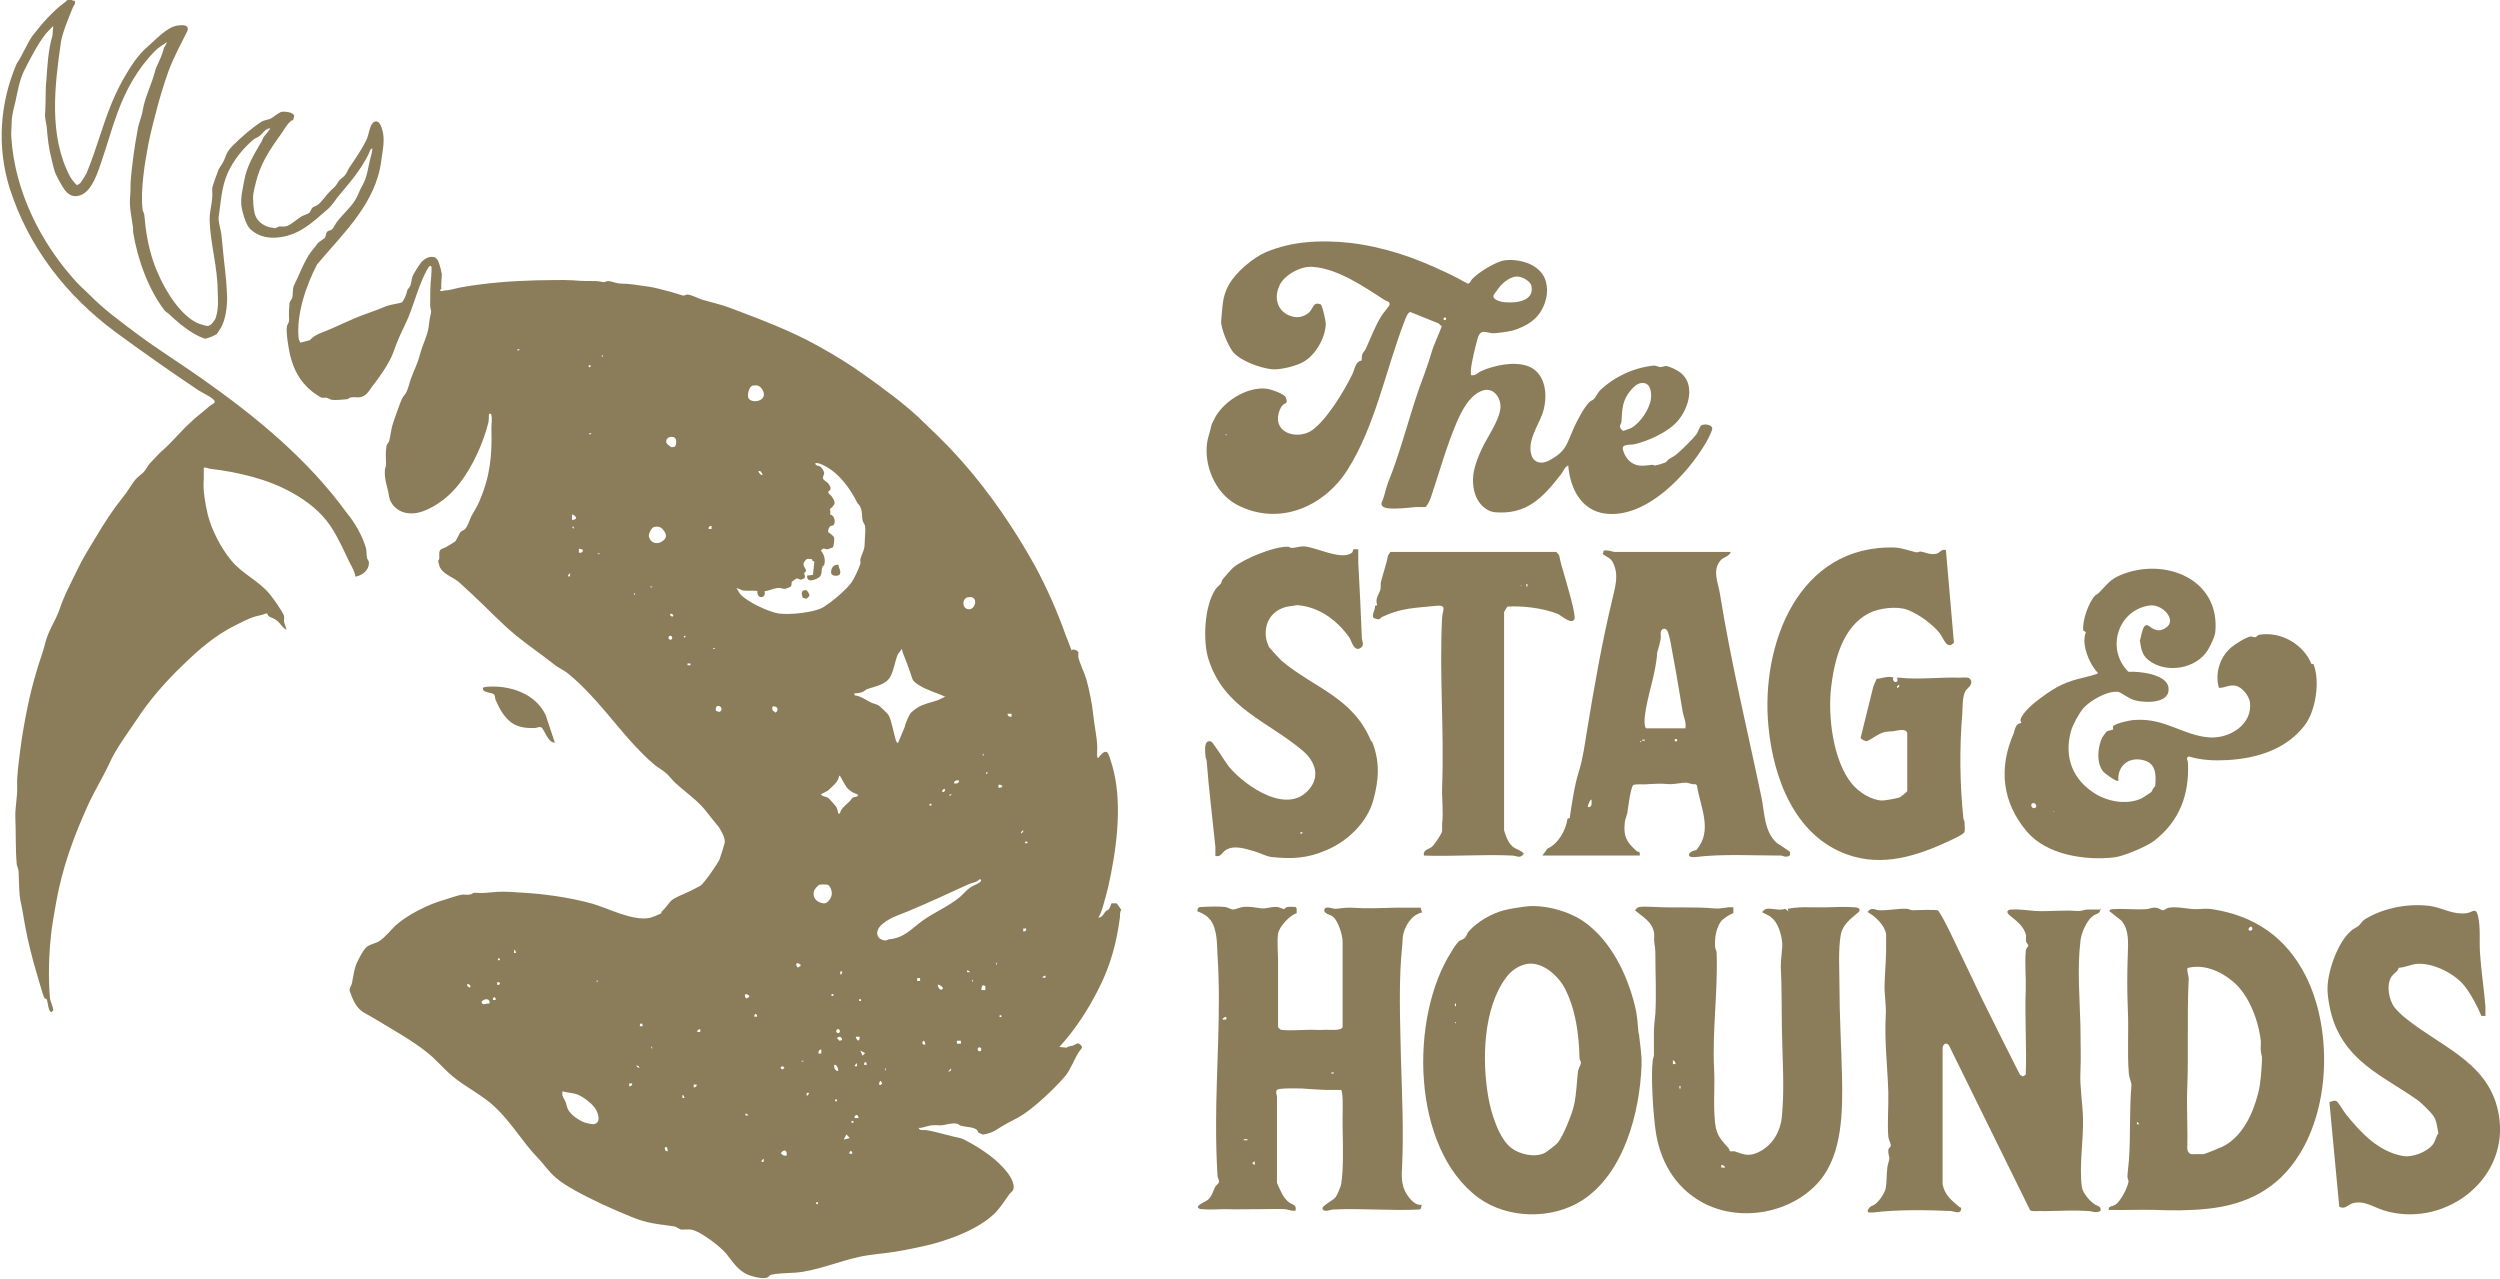<?xml version="1.0" encoding="UTF-8"?>
<svg id="Layer_1" xmlns="http://www.w3.org/2000/svg" version="1.1" viewBox="0 0 685.8 350.8">
  <!-- Generator: Adobe Illustrator 29.6.1, SVG Export Plug-In . SVG Version: 2.1.1 Build 9)  -->
  <defs>
    <style>
      .st0 {
        fill: #8b7d5a;
      }
    </style>
  </defs>
  <path class="st0" d="M120.7,79.5c.2.7.9.2,1.2.2,1.8-.1,3-.6,4.7-.9,6.8-1.2,13.5-1.7,20.4-1.9,3.6,0,6.8-.2,10.3,0,1.9.2,4.1.2,6,.2,1.2,0,1.8.3,2.4.3.3,0,.6-.3,1.1-.3,1.3.1,2.2.7,3.8.7,2,0,4.9.5,7.1.8,1.8.2,4.8,1.1,6.8,1.6.7.2,2.8.9,3,.9.3,0,.6-.3,1.1-.3.8,0,2.7.9,3.7,1.3,2.6.8,5.5,1.4,8.1,2.4,8.4,3.2,16.3,6.1,24.2,10.5,4.3,2.4,8.6,5,12.6,7.9,5,3.6,10.3,7.4,14.9,11.7,1,.9,1.9,1.9,2.9,2.8,3.3,3.1,6.3,6.2,9.2,9.5,7.4,8.4,14.2,18.4,19.7,28.3,3.3,6.1,6.2,12.7,8.5,19.2.5,1.3,1.1,2.7,1.5,4,.5-.5,1.7,0,1.9.5,0,.4,0,.8,0,1.3.4,1.9,1.6,4.1,2.2,6.1.8,2.9,1.6,6.8,1.9,9.8s1,5.9,1.1,8.8c0,.9-.1,1.9,0,2.9.7.2.4-.2.6-.3.5-.6,1.6-1.9,2.3-.9.4.5,1.4,4,1.6,4.9,2.4,9.9.7,22-1.5,31.8-.5,2-1,3.9-1.6,5.9-.3.8-.6,1.8-1.1,2.5.2.1.8-.2,1-.4.4-.3.6-.9,1.1-1.4.2-.2.5-.2.6-.3.3-.2.8-1.4.9-1.8h1.4c0-.1,1.3,1.8,1.3,1.8-.5.7-.3,1.4-.4,2.2-.9,6.8-2.6,13.1-5.7,19.2-2.9,5.8-6.5,11.4-10.9,16.2l2,.2c.6-.5,1.2-.4,1.8-.6.5-.2,1.2-.8,1.6-.5,1.5,1,.5,1.4,0,2.2-1.3,2-2.3,4.9-3.8,6.7-2.8,3.3-7.9,8.1-11.5,10.5-1.8,1.2-4,2.1-5.9,3.3-1.5.9-2.1,1.5-4,2-.2,0-1.2.3-1.3.2s-1.2-.5-1.2-.6c0,0,0-.3-.2-.5-.7-1-3.3-.9-4.5-1.3-.3,0-.6-.4-.9-.5-1.6-.4-3.1.3-4.6.4-.8,0-1.7-.1-2.4,0-1.1,0-2.5.8-3.7.7.3.9,1.3.5,2,.6,3.2.5,6.3,1.6,9.4,2.2.7.1,1.7.8,2.4,1.1,3.8,2.1,7.9,4.9,10.5,8.3.9,1.1,2.1,3.2,1.7,4.6-.2.7-.9,1-1.2,1.5-1.1,1.6-2.2,3.2-3.5,4.7-4.2,4.4-11.5,7.2-17.3,8.8-3.5.9-7.1,1.6-10.6,2.2-3.2.5-6.6.7-9.8,1.4-5.5,1.2-11.9,3.9-17.3,4.3-1.4.1-6.1.2-7,.7-.2.1-.4.4-.7.6-1.1.5-3.3,0-4.5-.4-3.4-1-4.8-3.5-6.8-6-1.6-2-7.2-6.3-9.7-6.7-.9-.1-1.9,0-2.7,0-.4,0-1.3-.8-2.1-.9-4.7-.7-7-.7-11.6-2.6-5-2-10.7-4.6-15.4-7.2-1.9-1.1-3.7-2.1-5.4-3.6-1.9-1.6-3.3-3.8-5-5.5-4.2-4.4-7.1-9.6-11.7-13.9-3.5-3.3-7.9-5.3-11.6-8.4-2.4-2-4.7-4.8-7.2-6.7-4-3.2-9.3-6.1-13.7-8.8-1.1-.7-2.3-1.3-3.5-2-2.1-1.3-3-3.7-3.8-5.9-.1-.7.4-1.3.6-1.9.5-2.2.6-4.4,1.7-6.4.6-1.2,1.6-3.2,2.6-3.9.9-.6,2.2-.8,3.2-1.4,1.7-1.1,3.1-3,4.6-4.4,3.1-2.8,9-5.8,13.1-6.9,1.3-.4,4.1-1.4,5.2-1.5.6,0,1.3.1,1.9,0,.5,0,1-.5,1.4-.5,1.8.1,2.4.1,4.4-.1,2.4-.3,4.9-.2,7.4,0,6.6.3,14,1.3,20.5,3.1,4.5,1.3,11,4.8,15.7,3.9.2,0,3.1-1.1,3.2-1.3,0,0,0-.4.2-.5,1-1,1.4-1.6,2.3-2.7.8-1,4.1-2.2,5.5-2.9.9-.5,1.8-.9,2.7-1.4,1-.6,4.8-6.1,5.3-7.3.3-.8,1.2-3.7,1.4-4.5.2-1.3-.9-3.2-1.6-4.3-1.1-1.4-2.1-2.5-3.3-4.1-2.2-3-5.9-5.5-8.6-8-1-.9-1.8-2.1-2.8-2.9s-2.4-1.6-3.3-2.4c-6.6-5.7-11.5-12.9-17.5-19.2-1.7-1.8-3.6-3.7-5.6-5.3-1.2-1.1-3-1.8-4.3-2.9-3.4-2.7-7-5.1-10.4-7.9-4.2-3.5-7.8-7.4-11.8-11.1-1.1-1-2.8-2.6-3.8-3.5-1.1-.9-2.8-1.6-4-2.6-.4-.3-1-1.1-1.2-1.5,0-.2-.4-1.4-.4-1.5,0-.3.3-.5.3-.8,0-.5,0-1.1,0-1.6.2-1.2.9-1,1.8-1.5.5-.3,2.4-1.4,2.6-1.6.2-.2,1.1-2,1.3-2.4.4-.5,1.1-.7,1.4-1,.8-.9,1.2-2.5,1.7-3.5.8-1.5,1.6-2.6,2.2-4.1,3-7,3.5-12.5,3.3-20.1,0-1.3.3-2.7-.1-3.9-.6,0-.5-.1-.6.4,0,.6,0,1.3-.1,1.9-1.4,5.6-4.2,11.9-7.7,16.5-2.5,3.4-6.4,6.6-10.4,8-3.2,1.1-6.8.6-8.6-2.5-.6-1-.6-1.9-.8-2.9-.5-2.1-1.1-3.8-.9-6.1,0-.4.3-.7.3-1.4,0-1.8-.2-3,.1-4.9,0-.6.7-1.1.8-1.7.4-1.6.5-3.3,1.1-5,.7-1.9,1.6-4.7,2.4-6.5.3-.6,1-1.2,1.3-2,.4-.9.7-2.1,1-3.1,1-2.8,1.9-4.2,2.7-7.3.6-2.3,2-4.9,2.3-7.3.2-1.6.2-2,.6-3.6.2-.9-.2-1.4-.2-2.1,0-2.7,0-5.6.3-8.2,0-.6.2-2.2,0-2.6-.3-.6-1,.6-1.1.8-2.2,4-3.3,8.4-5,12.7-.8,2-1.8,3.9-2.7,5.9-.6,1.4-1.2,3-1.7,4.4-1,2.7-3.9,6.9-5.7,9.1-.6.8-1.1,1.8-2,2.4-1.5,1-2.2.4-3.7.6-.5,0-.8.4-1.1.5-.8.1-3.3.3-4.1.2-.5,0-1.1-.5-1.6-.6-.4,0-.9,0-1.3,0-.3,0-2.5-1.5-2.8-1.8-3.2-2.6-4.9-5.8-5.9-9.8-.4-1.6-1.2-6.4-.9-7.9.1-.8.7-1,.6-2.2-.1-1.3,0-2.8.1-4.1,0-.6.7-1.2.8-1.7.2-.8,0-2.2.4-3.2,1.4-2.8,2.9-6.9,4.7-9.3.6-.8,1.2-1.4,1.8-2.3.5-.6,1.9-1.3,2.1-1.7.2-.4.2-1.2.6-1.6.3-.3.8-.2,1.3-.6.5-.5.9-1.5,1.3-2,1.4-1.9,3.6-3.8,4.9-5.8.8-1.2,1.3-2.9,2.2-4.4,1.1-1.8,1.5-4.8,2-6.9.2-1,.7-2,.6-3.1-.7.2-.7,1.1-1,1.6-2.3,4.5-4.9,7.5-8.1,11.3-1,1.2-1.8,2.6-2.9,3.6-4.5,3.9-8.3,7.7-14.7,8-2.5.1-4.9-.6-6.8-2.4-1.2-1.2-2.2-4.8-2.4-6.5-.2-2.3.4-4.6.8-6.8.6-3.5,2.3-6.5,4.1-9.6.6-.9.8-1.3,1.2-2.3.2-.3,2-2.3,1.8-2.4-1.3,0-2,1.4-2.9,2.1-.5.4-1.2.6-1.7,1-2.8,2.3-5.7,6-7.1,9.3-1.7,4-1.8,7.7-2.4,11.8-.2,1.4.5,3.3.7,4.7.3,2.6.5,5.3.8,7.9.4,3.2.7,6.3.8,9.6,0,2.7-.4,6-1.7,8.3-.1.2-1.1,1.7-1.1,1.7,0,0-1.1.6-1.3.7-.4.2-1.5.5-1.8.6-.7,0-2.7-1.1-3.4-1.5-2.5-1.5-4.6-3.3-6.7-5.3-.3-.3-.8-.5-1.2-1-4.5-5.9-7.4-14.1-8.6-21.5,0-.3,0-.7,0-1.1-.4-3-1.1-5.7-.8-8.7.2-1.7,0-3.1.2-4.9.4-4.3,1-8.7,1.8-13,.3-2.1,1.2-3.9,1.5-5.9.6-3.4,2.3-6.7,3.2-10,.3-1,.2-1,.7-2,.8-1.8,1.3-2.7,1.8-4.6,0-.4,1-1.5.8-1.8-1.1.8-2.4,1.5-3.3,2.5-4.7,4.8-7.9,10.6-10.2,16.9-1.6,4.3-2.8,8.8-4.3,13.1-1,3-2.6,8.2-5.7,9.4-1.8.7-3.1.2-4.3-1.2-.8-1-2.7-4.4-3-5.6-.2-.9-.5-1.8-.7-2.8-.9-3.5-1.1-5.8-1.4-9.2-.2-1.5-.6-2.3-.4-4.1.2-2.7,0-5.8.3-8.4.3-4.2.5-8.4,1.7-12.5l.2-2.6c-.6.7-1.4,1.4-2,2.1-2.4,3.1-4.2,6.7-6,10.2-1.3,2.7-1.8,5.8-2.4,8.6-.4,1.6-1,3.8-1,5.5,0,1.6-.2,2.8-.1,4.1.9,14.7,8,29,17.9,39.8,1.1,1.2,2.3,2.2,3.5,3.4,3.8,3.9,8.3,7.2,12.7,10.5,6,4.5,12,8.2,18.1,12.5,14.8,10.4,29.2,22.2,39.9,37,2.2,2.6,4.3,6.4,5.2,9.6.2.8.1,1.9.3,2.6,0,.5.5.7.5,1.4,0,2.1-1.8,3.4-3.7,3.8-.2-1.4-.9-2.6-1.6-3.9-1.8-3.7-3-6.6-5.3-10.1-2.7-3.9-6.3-6.7-10.4-9-6.7-3.8-14.9-5.7-22.5-6.6-.5,0-1.1-.5-1.8-.3,0,1,0,2.1,0,3.1-.3,3,.4,6.8,1.1,9.8,1.1,4.3,3.6,9.1,6.4,12.5,3.1,3.8,7.5,5.5,10.6,9.3.8.9,3.6,4.9,3.9,5.9.1.4,0,1,0,1.6.1.6.5,1.5.7,2.1-.5.1-.5-.2-.8-.4-1-.9-1.2-1.7-2.5-2.4-.8-.5-1.7-.4-2-1.5h-.4c-1.1.5-2.4.6-3.5,1-1.4.5-3.4,1.5-4.8,2.2-5.6,2.8-10,6.6-14.5,11-4.5,4.3-9,9.4-12.4,14.6-2.4,3.6-6,8.4-7.7,12.3-1.7,3.7-4,7.4-5.8,11.3-4,8.8-7.1,17.3-8.8,26.8-.5,2.9-1.1,6-1.4,8.9-.6,5.5-.8,11.9-.3,17.4.1,1,.9,2.3.9,3.4l-.6.5c-.3-.3-.5-.6-.6-1-.2-.5-.4-2.3-.6-2.6-.2-.2-.6-.2-.6-.3-.4-.4-2.6-8.6-3-9.8-1.2-4.4-2.2-8.9-2.9-13.4-.2-1.5-.8-3.6-.9-4.9-.2-2.2-.2-4.4-.3-6.6,0-.6-.4-1.4-.5-1.9-.4-4.3-.2-8.7-.4-13.1-.1-2.4.6-5.6.5-8.2-.1-3.4.4-6.4.8-9.8.5-4,1.2-8,2-11.9.7-3.5,1.5-6.6,2.5-10,.7-2.6,1.8-5.2,2.4-7.8.8-3.3,2.8-6.1,3.8-8.9,1.5-4.5,3.2-7.4,5.2-11.6,1.4-2.9,3.1-5.6,4.8-8.4,2.3-3.9,4.7-7.6,7.5-11.1,1.2-1.4,2.2-3.3,3.4-4.8.7-.8,1.7-1.5,2.4-2.2.6-.7,1.2-1.9,1.7-2.4,1-1,2.2-2.4,3.2-3.3,2.4-2,5-5.2,7.5-7.5,1.8-1.8,3.8-3.2,5.7-4.9.3-.3,1.4-.6,1.3-1.2-.2-.9-3.5-2.4-4.4-3-7.8-5.2-15.3-10.5-22.8-16-13.5-10-23.8-23.2-29-39.3-3.6-11.4-2.8-23.5,1.9-34.4,1.5-2.1,2.9-5.7,4.4-7.7,2.3-3,5.6-6.8,8.7-9,.6-.4.6-.9,1.6-.8.4,0,.7.4,1.2.3.3.9-.3,1.3-.5,1.8-1,2.4-3,7.3-3.3,9.6-1.7,11.9-3.4,25.6,2.5,36.8.5.9,1.2,1.7,1.9,2.4.4-.2.8-.4,1.1-.8.2-.3,1.3-2,1.5-2.4,1.5-3.6,2.6-7,3.8-10.6,1.7-5.2,3.5-10.3,6.2-15.1,1.9-3.3,4-6.8,6.9-9.2,2.2-1.9,5.2-5.3,8.1-5.7,1.3-.2,3.3-.3,2.7,1.5-1.8,3.6-3.7,7.1-5.1,10.8-1.2,3.3-2.2,6.6-3.1,9.9-.9,3.4-1.8,6.8-2.5,10.3-1,5.2-2.2,12.7-1.6,17.9,0,.5.5,1.1.5,1.7.4,4.5,1,8.3,2.5,12.8,1.9,5.5,6.4,13.9,11.8,16.6.6.3,2.7,1,3.2.9.8-.1,1.9-1.6,2.1-2.3.8-2.5.6-4.8.5-7.3,0-6.5-2-12.9-2.2-19.4,0-2.4.5-3.8.7-6,.1-.9,0-1.9,0-2.7,0-.5,1.6-4.9,1.8-5.3.5-.9,1.2-1.7,1.6-2.8.7-1.7.7-2,2-3.4,2.1-2.2,5.6-5.2,8.1-6.8.8-.5,1.8-.5,2.6-.9.7-.4,2.2-1.6,2.8-1.8.8-.2,3.4,0,3.6,1.1l-.3,1.2c-.3,0-.5,0-.7.3-1.2,1-1.8,2.4-2.7,3.6-3.1,4.3-5.7,8.2-6.9,13.5-.2.7-.5,2-.6,2.7-.2,1.3,0,4.6.5,5.9.6,1.7,2.1,2.8,3.8,3.3.2,0,1.4.3,1.5.3.4,0,.9-.4,1.4-.5.5,0,1.1.1,1.6,0,1.3-.2,3.3-2.1,4.5-2.8.6-.3,1.6-.6,2-.9.4-.3.5-1.1,1-1.5.4-.3.9-.4,1.2-.6,1.1-.7,2.4-2.7,3.4-3.7,1.2-1.3,1.3-.9,2.3-2.6.6-1,1.2-1.1,1.8-1.8.6-.6.9-1.6,1.3-2.2,1.7-2.5,3.5-5.1,4.8-7.8.6-1.3.8-4.2,2.1-4.8,1.6-.7,2.2,2.2,2.4,3.3.4,2.3-.2,5-.5,7.3-1.5,11.8-10.3,19.8-17.6,28.5-3,5.7-5.7,13.6-5.1,20.1,0,.3.3,1.2.5,1.4l2.6-.7c1.5-1.7,3.8-2.2,5.8-3.1,2.8-1.2,5.6-2.6,8.5-3.7,2.1-.8,4-1.4,6.1-2.3,1.3-.6,3.2-.8,4.7-1.2.5-.2,1.2-1.9,1.4-2.5.3-1.1,0-.7.8-1.7.6-.8.5-1.9.8-2.8.3-.9,1.9-3.4,2.5-4.1.9-1,2.3-1.8,3.7-1.3.2,0,.7.7.8.8.2.3.7,2,.8,2.4,0,.2.3,1.3.3,1.3,0,1-.3,3.4-.1,4.1h0ZM142.5,95.8h-.5s0,.5,0,.5l.6-.5h0ZM165.3,97.9v-.5s-.2,0-.2,0v.5s.2,0,.2,0ZM162,100.2h-.5s0,.5,0,.5h.5s0-.5,0-.5ZM206.6,105.7c-1.1.3-1.5,2.1-1.4,3.1.2,2.2,6,1.5,3.9-2-.6-.9-1.4-1.3-2.5-1ZM162.2,118.8h-.5s0,.5,0,.5l.6-.5h0ZM185.2,122.4c.3-.3.4-1.4.2-1.9-.6-1.3-3-.6-2.6.9,0,.3,1.1,1.2,1.5,1.3.1,0,.9-.2.9-.2h0ZM202,161.4c.4.4.7,1.1,1,1.5,1.9,2.2,7.7,4.9,10.6,5.4,2.9.4,9.4-.2,12-1.6.6-.3,1.5-1,2.1-1.4,1.9-1.4,4.4-3.6,5.8-5.4.8-1.1,2.1-3.9,2.5-5.2.1-.4,0-.9,0-1.3.4-1.5,1.2-2.4,1.2-4.4,0-1.3.3-3.4.1-4.6,0-.5-.6-1.1-.7-1.7-.2-1.3,0-2.3-.6-3.6-.2-.6-.6-.8-.8-1.1-2-4.1-5.3-8.6-9.6-10.5-.6-.3-1.2-.5-1.9-.5-.2.8.9.7,1.3,1,.4.2,1,1.2,1.1,1.7,0,.6-.5,1-.3,1.6.1.5,1.1.9,1.4,1.3,0,0,.6.9.6,1,.2.9-.4,1-.6,1.3-.1.4.6.9.9,1.2,1.2,1.8,1.2,2.2-.5,3.6.4.3,0,1.4.2,1.5s.3,0,.5.2c.7.6.9,1.9.4,2.6-.2.3-.8.1-1.1.5s-.5,1-.4,1.5c.4.2,1.4,1,1.6,1.4.1.5,0,2.5-.4,2.8,0,0-1.4.5-1.5.5-.5,0-1.1-.7-1.7.4.9.9,1.3,2.6.9,3.8,0,.2-.4.4-.5.6-.4,1,.1,2.3-1.1,3s-3.2,1.4-3.1-.6l1.6-.2.4-3.6c0-.2-.7,0-.6-.7-.9-.1-1.5-.3-2,.5-1,1.3.2,1.7.3,2.6,0,.4-.5.6-.5.8,0,.2.3.6.2,1.1,0,.2-.8.6-1,.6-.5.1-.8-.4-1.3-.3-.1,0-1.2.8-1.3.9-.1.4,0,.9-.2,1.2-.2.3-1.7.9-2.2.7-1.6-.7-3.4.5-5.1.7.3.8,0,1.6-1,1.6-.7,0-1.1-1.1-.9-1.7-.1-.1-3.3,0-3.9-.1-.6-.1-1.3-.7-2-.6h0ZM209.2,130.3c-.2-.5-.4-1.2-1.1-1.1-.2.2.6,1.3,1.1,1.1ZM156.9,142.6c.5,0,.8,0,1.1-.4v-.3c-.3-.3-.5-.8-1.1-.7v1.4s0,0,0,0ZM195.2,144.3c-.5-.1-.9.2-.8.8h.8s0-.8,0-.8h0ZM179.3,144.6c-.6.2-1.4,1.8-1.3,2.5.3,1.7,2,2.4,3.5,1.5s1.5-2,.4-3.3c-.6-.8-1.6-1-2.5-.7h0ZM157.4,144.5h-.5s.4.5.4.5h.1v-.5s0,0,0,0ZM159.9,150.8l-1.1-.3v1.1c.6.1,1.1,0,1.1-.8ZM164.5,151.8h-.5s0,.2,0,.2h.5s0-.2,0-.2ZM156.4,158.1v-.8c0-.1-.7.4-.6.8h.5s0,0,0,0ZM178.9,160.9h-.5s0,.2,0,.2h.5s0-.2,0-.2ZM265.3,163.9c-1.2.3-1.6,2.8.2,3.2,2.2.5,3.2-4.1-.2-3.2ZM174.2,163.2v-.5s-.2,0-.2,0v.5s.2,0,.2,0ZM183.9,168.4c-.4.4.8,1.2.8.4,0-.2-.6-.6-.8-.4ZM188,174.8v-.5s-.5.4-.5.4h0c0,.1.5.2.5.2h0ZM183.8,174.4c-.7.2-.4,1.2.2,1.1.7-.2.4-1.2-.2-1.1ZM259.4,191.2c-2.4-1.2-5.1-1.8-7.4-3.3-1.9-1.2-1.6-1.5-2.3-3.4-.6-1.7-1.2-3.4-1.9-5.1-.2-.4-.3-.9-.4-1.4l-1.1,1.5c-.9,2.1-1,4.2-2.1,6.2-1.3,2.2-4,2.5-6.2,3.3-.6.2-.9.7-1.6.9-.6.2-1.4.3-2,.3,0,.7,0,.5.4.6,1.6.3,2.7,1.2,4.1,1.9.8.4,1.7.4,2.5,1.1.4.3,2,1.9,2.3,2.3.8,1.2,1.5,5.2,2,6.8.1.4.3.8.6,1l1.9-4.5c.1-.9,1.2-3.4,1.8-4,.2-.2,1.4-1.1,1.7-1.3,1.6-1,3.7-1.4,5.5-2l1.9-.9h0ZM196.1,177.8h-.5s0,.2,0,.2h.5s0-.2,0-.2ZM189.4,182h-.8s0,.5,0,.5h.8s0-.5,0-.5ZM211.9,193.8c-.2,1,.1,1.2.9,1.7,1-.9.4-1.9-.9-1.7ZM277.5,195.8h-1.1c0,.6.4.9,1.1.8v-.8h0ZM196.4,195l.9.3c1.2-.4.5-1.9-.5-1.6-.5.1-.5.9-.4,1.3h0ZM269.8,207.3v-.5s-.2,0-.2,0v.5s.2,0,.2,0ZM271,211.9h-.5s0,.5,0,.5l.6-.5h0ZM235.2,217.9c0,0-1.1-.4-1.4-.6-1.8-1.1-2.1-2.3-3.1-4-.1-.2-.2-.5-.5-.5-.3,1.9-1.9,2.9-3.1,4.1l-1.9,1c.4.7,1.4.6,1.9.9.2.1,2,2.1,2.2,2.4.4.6.5,1.1.6,1.8,0,.3.3.1.5.2.2-1.3,1.6-2.4,2.6-3.3.9-.9.4-1.1,2.1-1.4.3,0,.2-.5.2-.5h0ZM263.1,214.1c-.7-.1-1.4,0-1.4.8.7.1,1.4,0,1.4-.8ZM273.9,216.1c.5,0,.8,0,1.1-.4-.3-.4-.6-.5-1.1-.4v.8s0,0,0,0ZM259.2,216.5c-.4-.4-1.2.8-.4.8.2,0,.6-.6.4-.8ZM261,217.9h-.5s0,.5,0,.5l.6-.5h0ZM255.5,220.5h-.5s0,.5,0,.5h.5s0-.5,0-.5ZM280.1,228.6c.1.1.7-.4.6-.8-.1-.1-.7.4-.6.8ZM281.9,231.3c-.2-.7-.6-.6-.8,0h.8ZM268.9,241c-.8,1.1-2.3,1.1-3.5,1.7-5.5,2.5-11,5.1-16.6,7.4-2.4,1-4.1,1.4-6.4,3.1-1.2.9-2.4,2.4-1.4,3.9.3.5,1.3.9,1.9.9.3,0,.5-.2.8-.3,4.5-.4,6.2-2.9,9.6-5.3,3.3-2.3,7-3.8,10.1-6.4.9-.8,1.7-1.8,2.7-2.5.8-.6,1.9-.9,2.6-1.4.5-.4.6-.6,0-1.1h0ZM224.8,242.7c-.4.1-1.4,1.3-1.5,1.7-.5,1.9.7,3.1,2.5,3.4,1.3.2,2.4-1.6,2.4-2.8,0-.7-.5-2.1-1.2-2.3-.3-.1-1.8-.1-2.1,0h0ZM281.5,254.7h-.8s0,.8,0,.8c.5.1.9-.2.8-.8h0ZM273.5,264.6v-.5s-.2,0-.2,0v.5s.2,0,.2,0ZM141.5,261.4c.2-.3-.4-1-.5-.8v.8s.5,0,.5,0h0ZM218.5,264.3c-.2.1,0,1,.4,1.1l.7-.4v-.3c0-.3-.9-.6-1.1-.4ZM266.1,266.8c.1-.1-.5-.7-.8-.6v.5s.8,0,.8,0h0ZM137.1,262.9h-.5s0,.5,0,.5h.5s0-.5,0-.5ZM286.8,267.7c-.3-.2-1,.4-.8.5h.8s0-.5,0-.5h0ZM231,266.5h-.5s0,.8,0,.8h.3l.3-.8h0ZM252.4,268.3h-.8s0,.8,0,.8h.8s0-.8,0-.8ZM266.9,269.3v-.5s-.2,0-.2,0v.5s.2,0,.2,0ZM270.4,270.5c-.4,0-.7-.5-1,0-.2.4-.1.7-.2,1.1h1.1s0-1.1,0-1.1h0ZM257.3,270.1c-.2.5.5,1.5.9,1.4,1.2-.4-.3-1.3-.9-1.4ZM163.9,269.4v-.5s-.2,0-.2,0v.5s.2,0,.2,0ZM136.4,270.2c1,0,1-.8,0-.8v.8ZM228.6,272.7h-.5s0,.5,0,.5h.5s0-.5,0-.5ZM129,270.8c.3-.3-.5-1.1-.8-.8s.5,1.1.8.8ZM204.4,272.8c-.2.1,0,1,.4,1.1l.7-.4v-.3c0-.3-.9-.6-1.1-.4ZM236.2,274.1h-.5s0,.5,0,.5h.5s0-.5,0-.5ZM136,274.3c0-1-.8-1-.8,0h.8ZM134.3,275.3c.2-1.5-1.4-1.5-2.2-.5.2,1.3,1.3.3,2.2.5ZM274.7,278.5h-.5s0,.5,0,.5h.5s0-.5,0-.5ZM207.7,278.9c0-1-.8-1-.8,0h.8ZM176.3,281.5c0-1-.8-1-.8,0h.8ZM229.8,282.3c-.7.2-.4,1.2.2,1.1.7-.2.4-1.2-.2-1.1ZM192.1,282.3c-.5,0-.9.3-.8.8h.8s0-.8,0-.8h0ZM235.9,284.4h-1.1c-.1.5.3.7.6,1.1.4-.3.5-.6.4-1.1h0ZM231,285.3c0-.9-.8-1.2-1.4-.5l.7.7.7-.2h0ZM263.6,285.5h-1.1s0,.8,0,.8h1.1s0-.8,0-.8ZM253.8,286.6c0-.5,0-.8-.4-1.1-.7.5-.4,1.1.4,1.1ZM268.6,287.3c-.7.2-.4,1.2.2,1.1.7-.2.4-1.2-.2-1.1ZM225.4,287.9c-.7,0-.9.4-.9,1.1h.8s0-1.1,0-1.1h0ZM236,288.2l.6,1.4.7-.7-1.3-.7ZM178.9,287.6v-.5s-.2,0-.2,0v.5s.2,0,.2,0ZM237.8,292.1c0-1-.8-1-.8,0h.8ZM220.4,291h-.5s0,.2,0,.2h.5s0-.2,0-.2ZM235.1,292.5v-.8c0-.1-.7.4-.6.8h.5s0,0,0,0ZM229.9,293.8c.2-.2-.3-1.9-1-1.7-.2.8.1,1.6,1,1.7ZM260.1,293.9c.5.1.9-.2.8-.8l-.8.8ZM243,293.6v-.5s-.2,0-.2,0v.5s.2,0,.2,0ZM214.5,292.5c-.1,0-.3.3-.4.4.4.6.6.6,1.1,0-.2-.2-.4-.5-.7-.4ZM175.4,292.9c.1-.1-.4-.7-.8-.6-.1.1.4.7.8.6ZM241.2,297.6c.4.1.6-.1.8-.4l-.4-.7c-.4.3-.5.6-.4,1.1ZM191.1,297.5h-.8s0,.8,0,.8c.5,0,.9-.3.8-.8h0ZM173.4,297.2h-.8s0,.8,0,.8c.5,0,.9-.3.8-.8h0ZM221.8,299.8h-.5s0,.8,0,.8c.1.1.7-.5.6-.8h0ZM154.3,299.4c-.3,1.3.5,2,.9,3,.2.6.3,1.3.6,1.9.7,1.5,3.2,3.2,4.8,3.7.4.1,1.8.4,2.1.4,2.1-.2,1.6-2.4.9-3.8-.8-1.7-3.9-4-5.6-4.5-1.1-.3-2.5-.4-3.6-.7h0ZM187.7,301.2c.2-.3-.4-1-.5-.8v.8s.5,0,.5,0h0ZM229.6,301.6h-.5s0,.5,0,.5h.5s0-.5,0-.5ZM235.5,306.7c0-1.1-1.1-1.1-1.1,0h1.1ZM205.3,306.1c.1-.1-.4-.7-.8-.6v.5s.8,0,.8,0h0ZM234.1,307.5h-.5s0,.5,0,.5h.5s0-.5,0-.5ZM231.5,312.6l1.6-.4-.9-1-.7,1.3ZM233.8,316.5c0-1-.8-1-.8,0h.8ZM182.9,314.7h-.5c-.1.6,0,1.1.8,1.1l-.2-1.1h0ZM215.8,317c.2-1.5-.7-1.9-1.6-.7.4.6.8.8,1.6.7ZM209.5,318.7v-.8c0-.1-.7.4-.6.8h.5s0,0,0,0ZM224.4,329.8h-.5s0,.5,0,.5h.5s0-.5,0-.5Z"/>
  <path class="st0" d="M14.6,6.7c-.2,0-.2.3,0,.3s.2-.3,0-.3Z"/>
  <path class="st0" d="M145,98.4c-.2,0-.2.3,0,.3s.2-.3,0-.3Z"/>
  <path class="st0" d="M156.8,113.4c-.2,0-.2.3,0,.3s.2-.3,0-.3Z"/>
  <path class="st0" d="M162.5,139.5c-.2,0-.2.3,0,.3s.2-.3,0-.3Z"/>
  <path class="st0" d="M275,212.1c-.2,0-.2.3,0,.3s.2-.3,0-.3Z"/>
  <path class="st0" d="M160.5,261.7c-.2,0-.2.3,0,.3s.2-.3,0-.3Z"/>
  <path class="st0" d="M177.5,265.7c-.2,0-.2.3,0,.3s.2-.3,0-.3Z"/>
  <path class="st0" d="M158.5,272.2c-.2,0-.2.3,0,.3s.2-.3,0-.3Z"/>
  <path class="st0" d="M207.7,275.1c-.2,0-.2.3,0,.3s.2-.3,0-.3Z"/>
  <path class="st0" d="M261.2,287.6c-.2,0-.2.3,0,.3s.2-.3,0-.3Z"/>
  <path class="st0" d="M195.8,299.5c-.2,0-.2.3,0,.3s.2-.3,0-.3Z"/>
  <path class="st0" d="M191.6,313.6c-.2,0-.2.3,0,.3s.2-.3,0-.3Z"/>
  <path class="st0" d="M152.3,203.7c-2,.3-3-3.9-3.9-4.2-.7-.2-1.1.2-1.6.2-2.2.1-4.5-.1-6.4-1.4-2.1-1.5-3.4-3.9-4.4-6.2-.2-.4-.2-1.2-.4-1.5-.5-.8-3.5-.4-3.1-2,.4,0,.6-.2,1-.2,6.3-.5,13.4,1.8,16.2,7.8l2.5,7.5Z"/>
  <path class="st0" d="M230,154.9c0,.9.8,1.6.4,2.6-.2.6-2.3.7-2.4-.3-.1-1.3.6-2.4,2-2.3h0Z"/>
  <path class="st0" d="M220.2,163.8s-.3-.8-.3-.9.3-.9.3-.9c0,0,.7,0,.9-.2.4.3,1.1,1.2.9,1.7-.2.2-.5.6-.7.7s-1.1-.2-1.2-.3h0Z"/>
  <path class="st0" d="M466.7,116.7c-.4.2-.9,1.8-1.3,2.4-1,1.3-4.3,4.6-5.6,5.6-1.1.9-1.9.9-2.7,2-.3.3-2.5.9-3.1,1-.2,0-.5-.2-.7-.2-2.1.2-4,.7-5.9-.7-1.1-.8-1.9-2.2-2.2-3.5-.4-1.6,2.1-1.2,3-1.4,4-.9,9.5-3.4,12.1-6.5,2.9-3.4,4.8-9.7.9-13-.9-.8-3-1.8-4.1-2-.6,0-1,.3-1.6.3s-1.2-.5-2-.4c-5.4.6-10.6,3-14.6,6.8-.6.6-1.1,1.8-1.7,2.4-.3.3-.8.4-1.2.8-1.5,1.5-3.2,4.8-4.1,6.7-2.2,4.8-2,6.7-7.1,9.4-1.8.9-3.8.7-4.6-1.3-1.4-3.8,1.5-7.9,2.8-11.3,1.7-4.4,1.4-11.3-3.7-13.3-3.8-1.5-9.4-.3-13,1.3-.9.4-1.5,1.4-2.8,1.1,0-.5,0-1,0-1.5.2-2.2,1.2-6.2,1.8-8.4.9-3.3,2.5-1.4,4.8-1.6,1.9-.2,4.2-.4,6-1.1,4.1-1.5,6.9-3.9,8-8.3.4-1.6.4-3,0-4.6-1.1-4.7-6.9-6.5-11.3-6-2.4.3-7.4,3.4-9,5.2-.4.4-.5,1.2-1.2,1.2-2-1.1-4-2.2-6-3.1-8.6-4.1-17-7-26.5-8.1-7.7-.8-15.6-.5-22.9,2.6-3.5,1.5-8.2,5.5-10.1,8.9-1.9,3.4-1.7,6.1-2.1,9.8-.2,2.1,1.9,6.9,3.2,8.6,2,2.5,7.6,4.5,10.8,4.8,2.2.2,6.6-.9,8.5-2,3.4-1.9,6-6.5,6.2-10.4,0-.7-.9-5.1-1.4-5.4-2.2-.9-2,1.3-3.4,2.4-1.5,1.1-3.1,1.4-4.8.8-3.6-1.2-4.7-4.8-3.2-8.2,1.3-3.1,6-5.6,9.2-5.3,7,.5,14.1,5.5,19.9,9.2.5.3,1.2.2,1.2,1.1,0,.4-1.8,2.4-2.2,3.1-1.8,2.8-3,6.2-4.4,9.2-.2.5-.8.9-.9,1.4-.2.5-.1,1.6-.2,1.7s-.5,0-.8.3c-1.1.9-1.2,2.5-1.8,3.6-2.2,4.5-7,12.5-11.1,15.3-2.9,2-8.5,1.5-9.2-2.6-.2-1.4.4-3.6,1.4-4.5.6-.5,1.3-.2.8-1.8-.3-1.2-4.4-2.5-5.5-2.6-5.1-.5-11.2,3.2-13.8,7.6-.3.5-1.1,2.1-1.2,2.5-.3,1.5-.8,2.9-1.1,4.3-1.1,6.5,2.1,14.2,8,17.4,11.5,6.1,24,.7,30.5-9.6,7.5-11.9,10.4-27.1,15.4-40.2.3-.8,1-3,1.8-3l7.7,3.1.9.8c-.9,2.5-2.2,5-2.9,7.5-1,3.4-2.2,6.5-3.4,9.8-2.9,8.4-5.1,17.4-8.4,25.5-.7,1.8-1,3.9-1.8,5.6-.3.9.8,1.4,1.5,1.5,2.4.3,5.5-.1,7.8-.3.9,0,1.8,0,2.7,0,.4-.1,1.3-2,1.5-2.6,2.3-6.8,4.2-13.8,7-20.4,1.4-3.3,3.6-7.8,7.3-9,2.9-.9,5,2,4.8,4.8-.3,3.5-3.7,8.1-5.2,11.4-1.8,4-3.1,7.6-1.8,12.1.7,2.4,2.8,4.8,5.4,5.1,8.9.8,13.3-4.1,18.3-10.5.6-.8.9-1.9,1.9-2.3.5,6.2,3.5,12.4,10.3,13.2,11.2,1.3,22.4-10.8,27.5-19.5.4-.7,1.9-3.5,1.7-4-.3-1-2.3-1.2-3-.7h0ZM409.6,81.2c0-.2,1.7-2.4,2-2.8,1-1.1,2.5-2.2,4-2.5,1.5-.3,4.1,1,4.5,2.5.9,4.2-4.2,4.8-7.2,4.5-.9,0-3.5-.6-3.2-1.8ZM336.4,119.4c0,0-.1,0-.2-.1,0,0,0-.2.1-.2s.1,0,.2.1c0,0,0,.2-.1.2ZM396.4,87.8c-.2,0-.4,0-.4-.3,0-.2.1-.4.3-.4s.4,0,.4.3c0,.2-.1.4-.3.4ZM444.6,117.6c-.5-.9.1-1.2.2-1.9.2-3.5.2-6,2.7-8.8.7-.8,1.5-1.6,2.6-1.8,2.5-.4,3,2.1,2.8,4.2-.3,2.8-2.9,6.7-5.4,8.1-.2.1-2.1.8-2.2.8s-.6-.5-.7-.6h0Z"/>
  <path class="st0" d="M349.2,99.4c0,0-.1,0-.2-.1,0,0,0-.2.1-.2s.1,0,.2.1c0,0,0,.2-.1.2Z"/>
  <path class="st0" d="M372.3,111.4c0,0-.1,0-.2-.1,0,0,0-.2.1-.2s.1,0,.2.1c0,0,0,.2-.1.2Z"/>
  <path class="st0" d="M371.7,113c0,0-.1,0-.2-.1,0,0,0-.2.1-.2s.1,0,.2.1c0,0,0,.2-.1.2Z"/>
  <path class="st0" d="M369.5,115.2c0,0,0,.1,0,.2,0,0,0,0,0,0,0,0,0,0-.1.1,0,0,0,0,0,0,0,0,0,0-.1,0,0,0,0,0-.1,0s0,0,0,0c0,0,0,0,0-.1v-.2c0,0,0-.1,0-.2,0,0,0,0,0,0,0,0,0,0,.1-.1,0,0,0,0,0,0,0,0,0,0,.1,0,0,0,0,0,.1,0s0,0,0,0c0,0,0,0,0,.1v.2Z"/>
  <path class="st0" d="M576.1,249.2c.2,1.5-1,1.4-1.9,2-1.8,1.3-3.3,4.8-3.5,7-.9,7.6-.2,15.4,0,23,0,4.2.2,8.8,0,12.9-.2,4.1.6,8.4.7,12.5.2,6-1.1,13.2-.3,19,.2,1.6,2.1,3.8,3.4,4.7.8.6,2,.5,1.7,1.9-1.4.7-2.3,0-3.5,0-3.2-.2-7-.1-10.2,0-1.2,0-1.4.1-2.7,0-.8,0-2.4.2-2.9-.2l-22.3-45.3c-.8-.8-1.4-.4-1.7.6v37.6c.6,3,2.5,4.4,4.6,6.2.3.2.7,0,.4.9-.3,1.1-2.2.2-2.9.2-6.2-.3-14.9-.4-21,.4-.4,0-1,0-1.3,0-.2,0-.5-.3-.3-.7.8-1.3,1-.9,1.9-1.5,1.2-.9,2.7-3,3-4.5.3-1.8.2-3.6.4-5.3,0-.8.5-2,.6-2.8,0-.5-.4-1.4-.3-2.3,0-.6.7-.8.7-1.3s-.6-1.5-.7-2.4c-.3-3.8.1-8.3,0-12.2-.2-6.9-1.1-14-.7-21,.2-2.9-.5-6-.3-9.1.1-3.6.5-7.3.4-10.8,0-.8,0-1.6,0-2.4-.3-2.4-3-5-5.1-6.1,1-1.5,2-.6,3.2-.5,2.6.1,5-.5,7.5-.4.6,0,1.1.4,1.7.4,1.2,0,6.4-.3,7,.1,1.1,1.6,1.9,3.3,2.8,5,3,6.2,6,12.5,9,18.8,3.5,7.1,7,14.1,10.6,21.2l.8.5.8-.5c.3-7.7-.3-15.6,0-23.3.1-3.4-.3-7.1,0-10.5,0-.9.7-1.3.7-1.6,0-.3-.5-.7-.6-1.1-.1-.6,0-1.1,0-1.6-.5-2.6-2.7-4.1-4.5-5.6-1.1-.9-.7-1.6.6-1.6,1.9-.1,4.5.2,6.4.4,3.8.2,7.6-.3,11.5,0,1.1.1,1.8-.3,2.7-.4,1.3,0,2.6,0,3.9,0h0Z"/>
  <path class="st0" d="M355.7,249.2v1.3c-1.9.6-4.8,3.7-5.1,5.6-.3,2.2,0,5.5,0,7.8v2.3c0,5.2,0,10.4,0,15.5,0,.2.5.6.6.7,1,.5,7.5,0,9.3.1,1.2,0,1.4.1,2.7,0s4.5.4,5.1-.7v-23.5c0-1.8-1.2-5.6-2.6-6.8-.6-.6-2.7-.8-2.4-2,.3-1.1,2.3-.2,2.9-.2,1,0,2.9-.4,4.4-.3,4.5.3,7.8.1,12.2,0,2.3,0,4.6,0,6.9,0l.4,1.3c-2.4.5-4,2.7-4.8,4.8-.6,1.7-.5,2.2-.6,3.8-1.1,10.3-.6,20.8-.4,31.2.3,10.1.8,20.4.3,30.4-.2,3.2,0,5.6,2,8.1.8,1,2,2.1,3.4,1.9l-.2,1-.4.3c-7.8.4-15.9-.4-23.7,0-.7,0-2.5.9-2.9-.2-.1-.4.4-.8.7-1,.9-.8,2.1-1.3,2.9-2.2.4-.5,1.4-2.9,1.5-3.5.7-4.3.5-11.1.4-15.6,0-1.3,0-1.7,0-3,0-1.2.2-6.7-.4-7.3-1.3,0-2.6,0-3.9,0-2.2-.1-4.5-.2-6.8-.4-1.2,0-6.4-.2-6.9.4-.5.5,0,1.3,0,1.8,0,7.9,0,15.8,0,23.7.9,1.9,1.6,4.1,3.4,5.4,1,.7,2,.5,1.7,2.2-1,.2-2-.3-2.9-.4-2.4-.1-4.9,0-7.1,0-3.2,0-6.3.1-9.5,0-2,0-4.1.2-6.1,0-.5,0-.8,0-1.2-.5-.2-.7,2.3-1.6,2.9-2.2,1.1-1.1,1.3-2.4,1.9-3.5.3-.5,1-.8,1-1.4,0-.5-.3-.9-.4-1.4-.3-4.8-.4-9.4-.4-14.2,0-15.3,1.4-31,.4-46.4-.2-3.2,0-7.1-2-9.8-.8-1-1.8-1.6-3-2.1-.5-.2-.7-.1-.4-.9.1-.5.8-.5,1.2-.5,1.6-.1,4.5-.2,6.1,0,.7,0,1.8.7,2.4.7.6,0,1.8-.6,2.7-.7,1.9-.2,3.4.2,5.1.4,1.4.1,2.6-.5,4.1-.4.7,0,1.8.6,2,.6.2,0,.4-.5,1-.6.7-.1,1.5,0,2.2,0h0ZM336.4,279c-.4-.2-1.2.5-1,.7h1v-.7ZM365.9,294.2h-.7v.3h.7v-.3ZM342.2,312.5h-1v.3h1v-.3ZM344.2,319.6v-1c-.1-.1-.5.3-.7.5l.7.5h0Z"/>
  <path class="st0" d="M578.5,332.1c-.3-1.4.9-1,1.9-1.7,1.4-1,3.3-4.7,3.5-6.3,0-.4-.3-.8-.3-1.3,0-1,.3-3.1.4-4.4.5-6.9.1-13.7.7-20.7,0-.8-.6-2.1-.7-3-.5-5.8,0-12.1-.3-18-.2-5-.2-9.8,0-14.9.1-3.1.4-6.7-1.7-9.2l-3.4-2.7c.3-.5.6-.5,1.2-.5,2.8-.2,6,.2,8.8,0,.9,0,1.6-.5,2.7-.4.9,0,1.5.7,2,.7s1-.6,1.7-.7c2.6-.4,5.5.5,7.8.4,1.3-.1,2.6-.2,4,0,11.7,1.8,20.3,7.7,25.7,18.3,7.2,14.3,6.8,35.5-1.8,49.1-5.8,9.3-14.4,13.7-25.2,14.8-4.9.5-9.7.5-14.5.3-4.1-.1-8.3.1-12.4,0h0ZM617.7,254.3c-.5-.5-1.4,1-.5,1s.7-.8.5-1ZM600.1,265.5c-.3,1.1.4,2.2.3,3.2-.5,10.1,0,20.2-.4,30.1-.2,5.4.2,10.9,0,16.3.3,1.6,1,1.6,2.5,1.5,1.1,0,1.2,0,2,0,.3,0,4.7-1.8,5.3-2.1,5.3-2.7,8.2-8.9,9.6-14.4.8-3,.9-6,1.1-9,.1-1.9-.2-1.4-.3-2.7-.1-.9,0-1.8,0-2.7-.6-5.6-3.2-12.7-7.6-16.4-3.4-2.9-8.2-5-12.7-3.7h0ZM586.9,308.4l-.7-.7v.7h.7Z"/>
  <path class="st0" d="M634.1,182.2c-2.2-5.5-8.4-9-14.2-8.1-.6,0-.8.7-1.3.7-.4,0-.8-.2-1.2-.2-1.1.1-4.3,2.1-5.2,2.9-3.2,2.6-4.7,7.2-3.5,11.2,1.7,0,2.7-.9,4.5-.6,1.8.3,3.7,2.7,4,4.5.8,6.1-5.5,10-11,9.7-7.4-.5-12.2-5.4-20.6-4.8-1.1,0-5.2.9-5.9,1.7-.2.2,0,.8,0,.9,0,.1-1.3.3-1.7.5-.3.2-1.1,1.4-1.3,1.7-1.3,2.6-1.7,7.1.3,9.4.4.5,3.7,2.9,4.1,2.5-.3-4.2,3-6.8,7.1-5.6,3.3.9,3.3,4.2,3,7.1-.5.3-.8,1.2-1,1.5-.3.3-2.3,1.6-2.7,1.8-3.8,1.8-8.8,1-12.3-1-6.5-3.8-9.1-10.1-7.1-17.4.5-1.8,2.1-4.7,3.3-6.2,1.9-2.2,6.7-5,9.7-4.6.7.1,2.9,1.9,4.5,2.3,2.9.8,10.2,1,9.2-3.8-.8-3.4-8.1-4.2-10.9-4-6.3-6.1-3-17,5.8-18.2,3.4-.5,7.5,3.9,4.6,6-1.8,1.3-3.1.9-4.7-.3-1.9-1.5-2.1,2.8-2.6,3.9.4,2.3.5,3.9,2.4,5.4,4.8,3.8,13,2.4,16.2-2.7.7-1.1,2-3.8,2.1-5,1.4-14.7-14.1-20.7-26.1-15.6-2.9,1.2-3.8,2.8-5.9,4.9-.3.3-.7.4-1,.7-1.8,1.9-3.6,7.1-3.2,9.6l.7.4c-1.1,2.8.2,6.5,1.7,9.1.5.8,1,1.5,1.6,2.1,0,.4-3,1-3.6,1.2-5.3,1.2-7.8,2.5-12,5.6-1.7,1.2-5,3.9-5.6,5.9-.1.4,0,.6.2,1-1.8.3-1.7,1.9-2.2,3.1-4.1,9.5-3,18.8,3.7,26.7,5.5,6.5,16.1,8,24,7.1,2.5-.3,9-3,11-4.6,6.9-5.4,9.6-12.6,9.2-21.3,0-.8-.7-1.3.2-1.8,3.5,1.1,7.2,1.2,10.8,1,8-.5,15.9-2.9,21-9.5,3.1-4,4.3-12.3,2.4-16.9h0ZM558,221.7c-.9,0-1.1-1.4-.2-1.4s1.1,1.4.2,1.4ZM563.5,222.7s0,0,0,0h-.3s0,0,0,0c0,0,0,0,0,0,0,0,0,0,0,0s0,0,0-.1c0,0,0,0,0,0h.3s0,0,0,0h0s0,0,0,.1,0,0,0,.1Z"/>
  <path class="st0" d="M564.3,225.6c0,0-.2,0-.2-.1,0,0,0-.2.1-.2s.2,0,.2.1c0,0,0,.2-.1.2Z"/>
  <path class="st0" d="M449.5,283.6c-.3-3-.3-5-1.1-8-2.1-8.5-6.6-17.6-13.8-22.7-4.2-3-11.2-4.9-16.3-4.2-1.7.2-4.1.6-5.7,1-3.5.9-7.4,3.2-9.7,5.8-.5.5-.5,1.2-1,1.7-.5.6-1.4.6-1.9,1.2-.4.4-1.5,2-1.8,2.6-11.6,18-11.1,54,7.4,67.6,8,5.8,20.1,6,28.4.7,11.5-7.4,15.8-24.1,16.3-36.9.1-3.4-.4-5.7-.7-8.8h0ZM399.1,275.3h.3v.7h-.3v-.7ZM399.3,280.7c0,0-.1,0-.2-.1,0,0,0-.2.1-.2s.1,0,.2.1c0,0,0,.2-.1.2ZM432.9,293.7c-.4,3.1-.4,6.2-1.1,9.4-.5,2.4-3,8.6-4.5,10.4-.4.5-3,2.5-3.6,2.8-2.7,1.3-6.7.4-9-1.3-3.5-2.5-5.7-9.8-6.4-13.9-1.8-10-1.5-24.5,4.9-33,1.4-1.9,3.5-3.3,5.8-3.7,4.2-.6,8.5,3.3,10.3,6.8,3,5.9,3.8,12.5,4,19,0,.5.4,1,.4,1.3,0,.5-.6,1.4-.7,2h0Z"/>
  <path class="st0" d="M397.1,281.1c0,0-.1,0-.2-.1,0,0,0-.2.1-.2s.1,0,.2.1c0,0,0,.2-.1.2Z"/>
  <path class="st0" d="M397.6,279c0,0-.1,0-.2-.1,0,0,0-.2.1-.2s.1,0,.2.1c0,0,0,.2-.1.2Z"/>
  <path class="st0" d="M491.1,233.8c0-.2-3-2.1-3.6-2.5-3.6-3.1-3.4-8.3-4.3-12.6-3.9-18.7-8.4-37.1-11.4-55.9-.5-3-2.2-6.5.3-9.2.8-.8,2.3-1,2.7-2.2h-32c-.9-.2-1.7-.5-2.7-.4-.4,0-.1.7-.5.9,1,.9,2.1,1,2.8,2.3,1.8,3.5.7,6.6-.1,10.2-2.9,12-5,24.2-7,36.3-.6,3.7-1.1,7.5-2.2,11-1.2,3.7-1.9,8.8-2.5,12.7l-.6.2c-.5,3.3-2.5,6.8-5.5,8.2l-1.4,1.9h26.7c.2-1.3-.3-.8-.9-1.3-2.6-2.3-3.6-3.9-3.2-7.6,0-.8.5-1.9.7-2.7.2-1.3.9-7.3,1.7-7.8,1.4-.3,2.8,0,4.2-.2,2.3-.1,3.1-.2,5.4,0,1.7.1,3.4-.4,4.7-.4.9,0,1.7.6,2.7.4l.4.3c.9,6,4.5,12.5-.2,17.8-2.2.3-3,2.2-.2,1.9,7.4-.9,15.8-.4,23.4-.4.5,0,.9.3,1.3.3.8,0,1.5-.2,1.2-1.1h0ZM435.6,221.4c-.2-.2.7-2.4,1-2,0,1,.2,2.1-1,2ZM450.1,203.6c0,0-.1,0-.2-.1,0,0,0-.2.1-.2s.1,0,.2.1c0,0,0,.2-.1.2ZM451.2,203.2h-.7v-.3h.7v.3ZM459.8,203.4c-.2,0-.4-.1-.4-.3,0-.2.1-.4.3-.4s.4.1.4.3c0,.2-.1.4-.3.4ZM462.4,199.8h-10.7c-.7,0-.6-2.6-.5-3.2.6-5.6,3.1-11.9,3.4-17.6.4-1.3.8-2.7,1-4.1,0-.5-.1-1.1,0-1.6.3-1.1,1.5-1.1,1.9,0,.6,1.5,1.1,4.6,1.4,6.4,1,5.1,1.8,10.4,2.7,15.6.3,1.5,1.1,3.1.7,4.6h0Z"/>
  <path class="st0" d="M446.3,185.2s0,0,0,0c0,0,0,0,0,0s0,0-.1,0c0,0,0,0,0,0,0,0,0,0,0-.1,0,0,0,0,0,0,0,0,0,0,0-.1s0,0,0,0c0,0,0,0,0,0h0s0,0,0,0c0,0,0,0,0,0,0,0,0,0,0,.1,0,0,0,.1,0,.2s0,0,0,0h0Z"/>
  <path class="st0" d="M540.5,186.4c-.2-.8-2.2-.5-2.9-.5-5.3-.2-11.4.6-16.6,0-.2,0-.4,0-.7,0,.4.4.3,1.2-.3,1.2s-1-1-.5-1.3c-.6,0-1.2-.2-1.5-.1-1,0-2.2.5-3.2.5l-.9,2.1-3.5,14.1c.1.4,1.3,1,1.8.9,1.3-.6,2.7-1.7,3.9-2.2,1.3-.5,1.9-.4,3.2-.5.9-.1,3.5-1,3.9.5v15.9c0,.2-1.7,1.5-2,1.7-.7.3-4.1.9-4.9.9-3-.1-6.4-2.3-8.3-4.6-5.2-6.4-6.6-18.5-5.7-26.4.9-7.5,3.1-16.6,10.4-20.4,2.7-1.4,7.8-2,10.6-.9,3.1,1.2,6.8,3.9,8.8,6.4,1.1,1.4,1.9,4.7,3.9,2.6l-2.2-25.4c-1.2-.4-1.7.8-2.6,1-1.7.4-2.9-.4-4.4-.6-.4,0-.7.3-1.2.2-1.8-.4-3.8-1.2-5.8-1.3-26.5-.8-36.8,26.6-34.7,48.9,1.3,14.1,7.1,30.1,21.6,35.3,9.7,3.5,19.3.4,28.2-3.8.8-.4,3.8-1.7,4-2.4.2-.6,0-2,0-2.7,0-.4-.3-.7-.3-1-1-9.4-1.1-19.4-.3-28.8.1-1.8,0-4.7.9-6.2.5-.8,1.9-1.4,1.5-2.9h0ZM521,188.2s0,0,0,.1c-.1.1-.2.2-.3.3,0,0,0,0-.1.1,0,0,0,0,0,0,0,0-.1,0-.2,0,0,0,0,0,0,0,0,0,0,0,0-.1,0,0,0,0,0-.1s0,0,0-.1c0,0,0,0,0-.1l.3-.3s0,0,.1-.1c0,0,0,0,0,0,0,0,.1,0,.2,0,0,0,0,0,0,0,0,0,0,0,0,.1,0,0,0,0,0,.1s0,0,0,.1Z"/>
  <path class="st0" d="M475.5,249.2v1.3c-1,.3-3,1.6-3.5,2.4-1.3,1.9-1.7,4.7-1.5,6.9,0,.4.3.8.4,1.4.4,10.6-1.2,21.4-.7,31.8.3,5.2-.3,10,.3,15.2.4,3.4,1.7,4.5,3.7,6.8.2.3.3.8.4.8.1.1.7,0,1.1,0,2.9,1,4.2,1.6,7.2,0,3.5-1.9,5.5-5.5,5.9-9.4.8-8.2.1-16.5,0-24.7-.1-5.6,0-11.1-.3-16.6,0-2,.5-4.9.4-6.4-.2-2.3-1.1-5.7-3.1-7.1-.2-.4-2.4-1.2-2.4-1.4.1-.3.8-.8,1.2-.9,1.8-.2,3.4.6,5.1,0l.9.7-.2-.7c2.1-.4,4.3-.5,6.4-.4,1.7,0,2.3,0,4,0,2.4-.1,5.8-.2,8.1,0,1.3.1,1.7.8.6,1.6-1.9,1.6-3.9,3.1-4.5,5.7-.8,4.2-.4,9.8-.4,14.2,0,8.1.5,16.5.7,24.7.2,9.4.2,21.3-6.1,28.8-7.6,9-22,11.6-32.3,5.9-7.6-4.2-11.7-11.6-12.8-20.1-.6-4.5-1.3-14.6-.7-19,.2-1.1.4-.5.3-2.4,0-1.5,0-3.3,0-4.8,0-1.8.2-3.6.4-5.4.3-5.4,0-10.8,0-16.2,0-1.7-.1-1.8-.3-3.4-.1-.7,0-1.5,0-2.3-.5-3.4-3-4.5-5.3-6.5.4-.4.6-.8,1.2-.9,1.1-.2,3.2,0,4.4,0,5.2.3,11.1-.1,16.2.4,1.8.2,3.4-.5,5.2-.3h0ZM459.6,291.9c.2-.4-.5-1.2-.7-1v1h.7ZM461,298.6v-.7h-.3v.7h.3ZM473.2,320.3c.2-.1-.6-.9-1-.7v.7h1Z"/>
  <path class="st0" d="M376.2,203.5c-5-12.3-15.6-14.6-24.7-22.3-.4-.4-3.2-3.4-3.4-3.7-.2-.4-.8-2.1-.8-2.5-.6-4.3,1.7-7.7,5.9-8.6.3,0,2.5-.4,2.7-.4,6,.5,10.8,4.1,14.2,8.8.7,1,1.3,4.2,3.2,2.9,1-.7.4-1.8.3-2.4-.3-7-.6-14-1-21,0-1.2,0-2.4,0-3.6-.3,0-1.2-.1-1.3,0-.2.2-.1.8-.7,1.1-3,1.8-9.4-1.6-12.7-1.9-1.3-.1-2.5.4-3.4.4s-.7-.3-1-.3c-3.6-.3-12.4,3.3-15.2,5.7-.6.5-2.6,2.8-3,3.4-.2.3-.2.7-.4,1-.4.5-1,.9-1.5,1.6-3,4.5-3.5,14-1.9,19.1,4.2,13.4,16,16.9,25.7,25,3.1,2.6,5,6.4,2.4,10.1-5.8,8.2-17.8,0-22.5-5.6-.9-1.1-4.3-6.7-4.9-6.9-2.1-.6-1.6,2.8-1.5,4.2,0,.3.3.7.3,1,.6,7.9,1.6,15.8,2.4,23.7,0,.8,0,1.7,0,2.5,1.5.4,1.8-.9,2.7-1.5,2.3-1.6,5.4-.5,7.9.2,1.5.4,3.2,1.4,4.8,1.6,5.5.6,9.9.4,15.1-1.9,5.7-2.4,11.1-7.5,12.8-13.6,1.6-5.8,1.9-10.7-.4-16.4h0ZM357.2,228.6s0,0,0,.1c0,0,0,0-.1,0,0,0,0,0-.1,0h-.2s0,0,0,0c0,0,0,0-.1,0h0s0,0,0,0c0,0,0,0,0,0,0,0,0,0,0,0h0s0,0,0,0h0c0,0,0,0,0-.1h0c0,0,0-.2,0-.2,0,0,0,0,0,0,0,0,0,0,.1-.1,0,0,0,0,0,0,0,0,0,0,.1,0,0,0,0,0,.1,0,0,0,0,0,0,0h0,0c0,0,.1,0,.2,0,0,0,0,0,0,0,0,0,0,0,.1.1,0,0,0,0,0,0,0,0,0,0,0,.1h0Z"/>
  <path class="st0" d="M682,278.7h-1.3c-1.1-2.6-2.6-5.5-4.3-7.8-2.7-3.8-9.5-7.2-14.1-6.4-1.4.3-2.8.9-4.3,1-.2,1-1.3,1.5-1.9,2.3-1.6,2.3-.8,6.5.8,8.6.6.8,2.3,2.4,3.1,3,10.5,8.4,24.1,12.6,25.7,28.1,1.7,17.1-16,29.5-31.9,24.5-2.8-.9-5.3-2.8-8.5-1.9-1.2.4-2.1,1.8-3.6.9l-2.7-28.7c.8-.1,1.2-.6,2-.2.4.2,2,2.9,2.5,3.5,4,5,8.9,10.3,15.6,11.5,2.7.5,6.8-1.1,8.4-3.3.6-.9.7-2,1.4-2.9-.4-1.8-.4-3.6-1.6-5.1-.6-.8-3.3-3.5-4.1-4-8.3-5.9-17.6-9.6-22.2-19.5-1.4-3-2.3-7-2.5-10.3-.3-4.9,2.7-13.6,6.6-16.8.6-.5,1.6-.9,2-1.3.8-.8.8-1.3,2.1-2,5-2.9,11.4-4.1,17.2-3.4,3.4.4,6.3,2.5,10.2,2,1.7-.2,2.6-1.8,3.2.9.7,3.2.3,6.6.5,9.8.3,5,1.1,9.9,1.5,14.9,0,.8,0,1.7,0,2.5h0Z"/>
  <path class="st0" d="M431.9,168.8c-.3-2.7-1.7-7.2-2.5-10.1-.6-2.1-1.3-4.2-1.7-6.4l-.8-.9h-45.5c0,.1-.6.9-.6.9-.5,2.5-1.4,5-2,7.4-.1.6,0,1.3-.1,1.9-.3,1.3-1.6,2.6-.9,4.4l-.6.2c.1,1-1,2.6-.4,3.3.1.1,1.1.4,1.4.4.3,0,.6-.5,1-.7,5.4-2.5,9-2.4,14.6-3,3.3-.4,1.9,1.2,1.8,3.2-.8,15.4.6,31.2,0,46.4-.1,3.4.4,6.9,0,10.2,0,.6,0,1.3,0,2-.2.9-2.1,3.7-2.8,4.3-.9.7-2.5.8-2.2,2.4,8,.3,16.3-.4,24.2,0,1.2,0,2.2,1,3.2-.5-.6-.9-1.8-1.1-2.7-1.7-1.5-1-2.2-3.1-2.7-4.7v-59.9l.9-1.5c3.6-.2,7.5.2,11,1.1.8.2,2.1.6,2.8.9.9.4,3.6,2.9,4.5,1.6.2-.3.2-.8.1-1.2h0ZM417.3,160.8s0,0,0,0c0,0,0,0,0,0,0,0,0,0,0,0s0,0-.1,0c0,0,0,0,0,0v-.3s0,0,0,0c0,0,0,0,0,0,0,0,0,0,0,0s0,0,.1,0c0,0,0,0,0,0v.3ZM419,160.9h-.3v-.7h.3v.7Z"/>
  <path class="st0" d="M418.8,162.3s0,0,0,0c0,0,0,0,0,0,0,0,0,0,0,0s0,0-.1,0c0,0,0,0,0,0h0c0-.1,0-.2,0-.2,0,0,0,0,0,0,0,0,0,0,0,0s0,0,.1,0c0,0,0,0,0,0h0Z"/>
</svg>